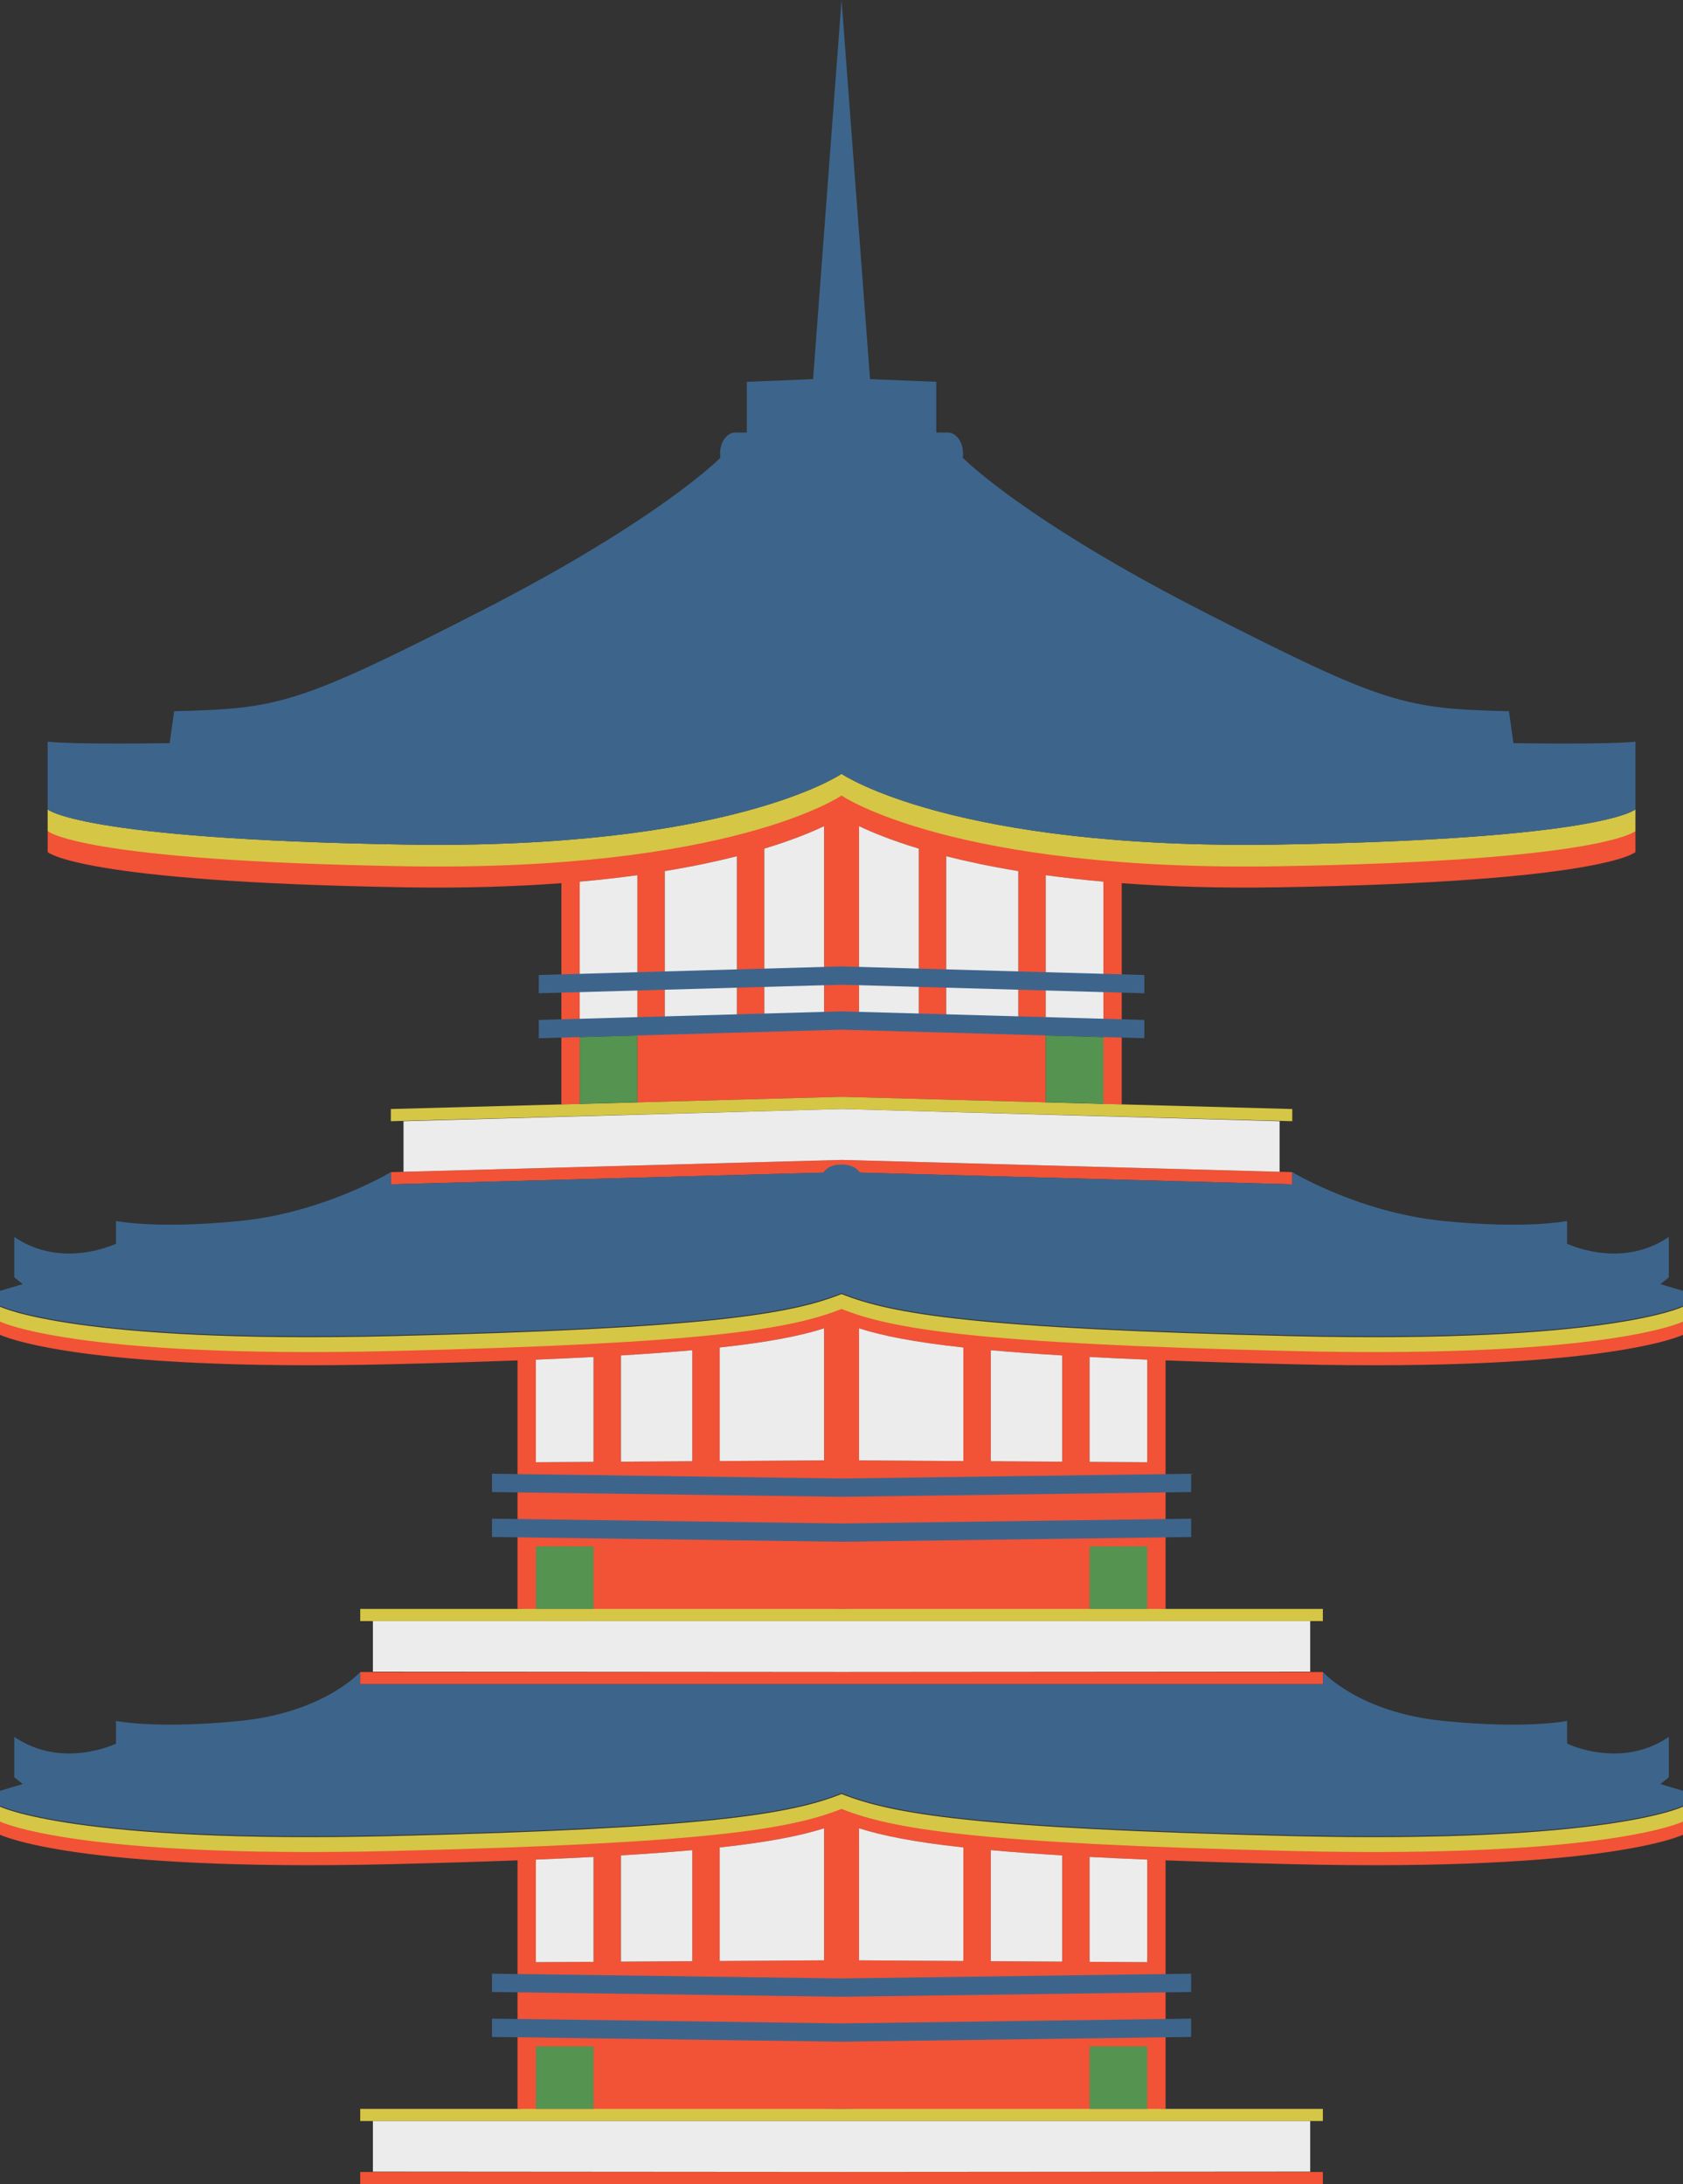 <?xml version="1.0" encoding="UTF-8"?><svg xmlns="http://www.w3.org/2000/svg" xmlns:xlink="http://www.w3.org/1999/xlink" height="500.0" preserveAspectRatio="xMidYMid meet" version="1.0" viewBox="0.0 0.0 385.3 500.0" width="385.3" zoomAndPan="magnify"><rect x="0.0" y="0.0" width="385.3" height="500.0" fill="#333333" stroke="none"/><defs><clipPath id="a"><path d="M 0 181 L 385.32 181 L 385.32 500 L 0 500 Z M 0 181"/></clipPath><clipPath id="b"><path d="M 0 177 L 385.32 177 L 385.32 486 L 0 486 Z M 0 177"/></clipPath><clipPath id="c"><path d="M 0 0 L 385.32 0 L 385.32 468 L 0 468 Z M 0 0"/></clipPath></defs><g><g clip-path="url(#a)" id="change1_1"><path d="M 302.852 497.207 L 302.852 500 L 82.469 500 L 82.469 497.207 Z M 262.648 449.184 L 249.445 449.102 L 249.445 425.094 C 253.535 425.309 257.922 425.516 262.648 425.707 Z M 243.168 449.059 L 226.832 448.957 L 226.832 423.539 C 231.59 423.969 236.996 424.371 243.168 424.742 Z M 220.551 448.914 L 196.664 448.762 L 196.664 418.535 C 201.941 420.203 209.035 421.668 220.551 422.922 Z M 188.656 448.762 L 164.77 448.914 L 164.77 422.922 C 176.285 421.668 183.383 420.203 188.656 418.535 Z M 158.492 448.957 L 142.156 449.059 L 142.156 424.742 C 148.328 424.371 153.73 423.969 158.492 423.539 Z M 135.879 449.102 L 122.676 449.184 L 122.676 425.707 C 127.398 425.516 131.785 425.309 135.879 425.094 Z M 295.848 423.344 C 223.391 421.605 204.301 418.332 192.66 413.703 C 181.023 418.332 161.934 421.605 89.477 423.344 C 17.02 425.078 0 416.598 0 416.598 L 0 420.004 C 0 420.004 17.02 428.488 89.477 426.754 C 100.285 426.492 109.895 426.199 118.48 425.875 L 118.48 482.762 L 119.496 482.762 L 119.387 484.473 L 192.66 482.762 L 265.938 484.473 L 265.824 482.762 L 266.844 482.762 L 266.844 425.875 C 275.43 426.199 285.039 426.492 295.848 426.754 C 368.305 428.488 385.324 420.004 385.324 420.004 L 385.324 416.598 C 385.324 416.598 368.305 425.078 295.848 423.344 Z M 302.852 382.758 L 302.852 385.551 L 82.469 385.551 L 82.469 382.758 Z M 295.848 268.324 L 295.848 271.117 L 192.66 268.324 L 89.477 271.117 L 89.477 268.324 L 192.66 265.531 Z M 262.648 334.734 L 249.445 334.652 L 249.445 310.645 C 253.535 310.863 257.922 311.066 262.648 311.262 Z M 243.168 334.609 L 226.832 334.508 L 226.832 309.094 C 231.59 309.52 236.996 309.922 243.168 310.293 Z M 220.551 334.469 L 196.664 334.312 L 196.664 304.09 C 201.941 305.758 209.035 307.223 220.551 308.473 Z M 188.656 334.312 L 164.77 334.469 L 164.77 308.473 C 176.285 307.223 183.383 305.758 188.656 304.09 Z M 158.492 334.508 L 142.156 334.609 L 142.156 310.293 C 148.328 309.922 153.73 309.52 158.492 309.094 Z M 135.879 334.652 L 122.676 334.734 L 122.676 311.262 C 127.398 311.066 131.785 310.863 135.879 310.645 Z M 295.848 308.895 C 223.391 307.16 204.301 303.883 192.66 299.258 C 181.023 303.883 161.934 307.16 89.477 308.895 C 17.02 310.629 0 302.148 0 302.148 L 0 305.559 C 0 305.559 17.02 314.039 89.477 312.305 C 100.285 312.047 109.895 311.754 118.48 311.426 L 118.48 368.312 L 119.496 368.312 L 119.387 370.023 L 192.66 368.312 L 265.938 370.023 L 265.824 368.312 L 266.844 368.312 L 266.844 311.426 C 275.43 311.754 285.039 312.047 295.848 312.305 C 368.305 314.039 385.324 305.559 385.324 305.559 L 385.324 302.148 C 385.324 302.148 368.305 310.629 295.848 308.895 Z M 233.125 235.34 L 216.621 234.941 L 216.621 196.012 C 221.324 197.207 226.801 198.375 233.125 199.41 Z M 210.344 234.789 L 196.664 234.457 L 196.664 189.121 C 199.516 190.484 203.977 192.348 210.344 194.27 Z M 188.656 234.457 L 174.98 234.789 L 174.98 194.27 C 181.348 192.348 185.809 190.484 188.656 189.121 Z M 168.703 234.941 L 152.199 235.34 L 152.199 199.41 C 158.52 198.375 164 197.207 168.703 196.012 Z M 292.656 198.156 C 217.977 199.395 192.66 181.969 192.66 181.969 C 192.66 181.969 167.348 199.395 92.668 198.156 C 17.988 196.918 10.91 190.094 10.91 190.094 L 10.91 195.062 C 10.91 195.062 17.988 201.887 92.668 203.125 C 106.191 203.352 118.09 202.961 128.52 202.176 L 128.52 252.82 L 132.715 252.707 L 132.715 201.832 C 137.434 201.414 141.828 200.91 145.918 200.352 L 145.918 252.348 L 192.66 251.086 L 239.406 252.348 L 239.406 200.352 C 243.496 200.91 247.891 201.414 252.609 201.832 L 252.609 252.707 L 256.805 252.82 L 256.805 202.176 C 267.234 202.961 279.133 203.352 292.656 203.125 C 367.336 201.887 374.41 195.062 374.41 195.062 L 374.41 190.094 C 374.41 190.094 367.336 196.918 292.656 198.156" fill="#f25236"/></g><g clip-path="url(#b)" id="change2_1"><path d="M 192.66 482.762 L 82.469 482.762 L 82.469 485.551 L 302.852 485.551 L 302.852 482.762 Z M 295.848 420.324 C 223.391 418.59 204.301 415.312 192.66 410.688 C 181.023 415.312 161.934 418.59 89.477 420.324 C 17.02 422.059 0 413.578 0 413.578 L 0 416.988 C 0 416.988 17.02 425.469 89.477 423.734 C 161.934 422 181.023 418.723 192.66 414.098 C 204.301 418.723 223.391 422 295.848 423.734 C 368.305 425.469 385.324 416.988 385.324 416.988 L 385.324 413.578 C 385.324 413.578 368.305 422.059 295.848 420.324 Z M 192.66 368.312 L 82.469 368.312 L 82.469 371.105 L 302.852 371.105 L 302.852 368.312 Z M 292.656 193.336 C 217.977 194.574 192.66 177.152 192.66 177.152 C 192.66 177.152 167.348 194.574 92.668 193.336 C 17.988 192.098 10.91 185.273 10.91 185.273 L 10.91 190.246 C 10.91 190.246 17.988 197.066 92.668 198.305 C 167.348 199.547 192.66 182.121 192.66 182.121 C 192.66 182.121 217.977 199.547 292.656 198.305 C 367.336 197.066 374.41 190.246 374.41 190.246 L 374.41 185.273 C 374.41 185.273 367.336 192.098 292.656 193.336 Z M 192.66 251.086 L 89.477 253.879 L 89.477 256.668 L 192.66 253.879 L 295.848 256.668 L 295.848 253.879 Z M 385.324 299.129 L 385.324 302.539 C 385.324 302.539 368.305 311.02 295.848 309.285 C 223.391 307.551 204.301 304.273 192.66 299.648 C 181.023 304.273 161.934 307.551 89.477 309.285 C 17.02 311.02 0 302.539 0 302.539 L 0 299.129 C 0 299.129 17.02 307.609 89.477 305.875 C 161.934 304.141 181.023 300.863 192.66 296.238 C 204.301 300.863 223.391 304.141 295.848 305.875 C 368.305 307.609 385.324 299.129 385.324 299.129" fill="#d5c645"/></g><g id="change3_1"><path d="M 192.66 485.551 L 85.371 485.551 L 85.371 497.129 L 192.66 497.207 L 299.953 497.129 L 299.953 485.551 Z M 188.656 415.129 Z M 122.676 425.707 L 122.676 449.184 L 135.879 449.102 L 135.879 425.094 C 131.785 425.309 127.398 425.516 122.676 425.707 Z M 164.77 422.922 L 164.77 448.914 L 188.656 448.762 L 188.656 418.535 C 183.383 420.203 176.285 421.668 164.77 422.922 Z M 142.156 424.742 L 142.156 449.059 L 158.492 448.957 L 158.492 423.539 C 153.73 423.969 148.328 424.371 142.156 424.742 Z M 196.664 415.129 Z M 249.445 425.094 L 249.445 449.102 L 262.648 449.184 L 262.648 425.707 C 257.922 425.516 253.535 425.309 249.445 425.094 Z M 196.664 418.535 L 196.664 448.762 L 220.551 448.914 L 220.551 422.922 C 209.035 421.668 201.941 420.203 196.664 418.535 Z M 226.828 423.539 L 226.828 448.957 L 243.168 449.059 L 243.168 424.742 C 236.996 424.371 231.59 423.969 226.828 423.539 Z M 152.199 199.41 L 152.199 234.824 L 168.703 234.383 L 168.703 196.012 C 164 197.207 158.52 198.375 152.199 199.41 Z M 188.656 189.121 C 185.809 190.484 181.348 192.348 174.98 194.27 L 174.98 234.215 L 188.656 233.852 Z M 145.918 200.352 C 141.828 200.91 137.434 201.414 132.715 201.832 L 132.715 235.344 L 145.918 234.988 Z M 192.66 371.105 L 85.371 371.105 L 85.371 382.68 L 192.66 382.758 L 299.953 382.68 L 299.953 371.105 Z M 188.656 300.68 Z M 122.676 311.262 L 122.676 334.734 L 135.879 334.652 L 135.879 310.645 C 131.785 310.863 127.398 311.066 122.676 311.262 Z M 164.77 308.473 L 164.77 334.469 L 188.656 334.312 L 188.656 304.09 C 183.383 305.758 176.285 307.223 164.77 308.473 Z M 142.156 310.293 L 142.156 334.609 L 158.492 334.508 L 158.492 309.094 C 153.73 309.52 148.328 309.922 142.156 310.293 Z M 192.66 253.879 L 92.379 256.668 L 92.379 268.246 L 192.66 265.531 L 292.945 268.246 L 292.945 256.668 Z M 216.621 196.012 L 216.621 234.383 L 233.125 234.824 L 233.125 199.41 C 226.801 198.375 221.324 197.207 216.621 196.012 Z M 196.664 233.852 L 210.34 234.215 L 210.34 194.27 C 203.977 192.348 199.516 190.484 196.664 189.121 Z M 239.406 234.988 L 252.609 235.344 L 252.609 201.832 C 247.891 201.414 243.496 200.91 239.406 200.352 Z M 196.664 300.68 Z M 249.445 310.645 L 249.445 334.652 L 262.648 334.734 L 262.648 311.262 C 257.922 311.066 253.535 310.863 249.445 310.645 Z M 196.664 304.09 L 196.664 334.312 L 220.551 334.469 L 220.551 308.473 C 209.035 307.223 201.941 305.758 196.664 304.09 Z M 243.168 310.293 L 243.168 334.609 L 226.828 334.508 L 226.828 309.094 C 231.59 309.52 236.996 309.922 243.168 310.293" fill="#ececec"/></g><g id="change4_1"><path d="M 135.879 468.457 L 122.676 468.457 L 122.676 482.762 L 135.879 482.762 Z M 249.445 482.762 L 262.648 482.762 L 262.648 468.457 L 249.445 468.457 Z M 135.879 354.008 L 122.676 354.008 L 122.676 368.312 L 135.879 368.312 Z M 145.918 237.035 L 132.715 237.406 L 132.715 252.684 L 145.918 252.332 Z M 249.445 368.312 L 262.648 368.312 L 262.648 354.008 L 249.445 354.008 Z M 239.406 237.035 L 252.609 237.406 L 252.609 252.684 L 239.406 252.332 L 239.406 237.035" fill="#559350"/></g><g clip-path="url(#c)" id="change5_1"><path d="M 192.66 452.91 L 112.633 451.82 L 112.633 456.012 L 192.66 457.102 L 272.691 456.012 L 272.691 451.82 Z M 192.66 463.199 L 112.633 462.109 L 112.633 466.297 L 192.66 467.391 L 272.691 466.297 L 272.691 462.109 Z M 380.117 408.41 L 382.047 406.867 L 382.047 397.617 C 371.059 405.137 358.766 399.156 358.766 399.156 L 358.766 393.953 C 358.766 393.953 349.66 395.883 330.383 393.953 C 311.102 392.023 302.852 382.758 302.852 382.758 L 302.852 385.551 L 82.469 385.551 L 82.469 382.758 C 82.469 382.758 74.219 392.023 54.941 393.953 C 35.664 395.883 26.559 393.953 26.559 393.953 L 26.559 399.156 C 26.559 399.156 14.266 405.137 3.277 397.617 L 3.277 406.867 L 5.207 408.41 L 0 409.953 L 0 413.363 C 0 413.363 17.02 421.848 89.477 420.109 C 161.934 418.375 181.023 415.098 192.66 410.473 C 204.301 415.098 223.391 418.375 295.848 420.109 C 368.305 421.848 385.324 413.363 385.324 413.363 L 385.324 409.953 Z M 192.66 338.465 L 112.633 337.371 L 112.633 341.562 L 192.66 342.652 L 272.691 341.562 L 272.691 337.371 Z M 192.66 348.754 L 112.633 347.66 L 112.633 351.852 L 192.66 352.941 L 272.691 351.852 L 272.691 347.66 Z M 192.66 221.234 L 123.352 223.195 L 123.352 227.383 L 192.66 225.426 L 261.973 227.383 L 261.973 223.195 Z M 192.66 231.523 L 123.352 233.484 L 123.352 237.672 L 192.66 235.715 L 261.973 237.672 L 261.973 233.484 Z M 346.473 170.117 L 345.453 162.816 C 321.656 162.23 317.273 161.355 275.812 140.188 C 234.348 119.016 220.477 104.855 220.477 104.855 L 220.391 104.883 C 220.445 104.543 220.477 104.195 220.477 103.832 C 220.477 101.172 218.91 99.016 216.973 99.016 L 214.344 99.016 L 214.344 87.402 L 199.18 86.793 L 192.66 0 L 186.145 86.793 L 170.977 87.402 L 170.977 99.016 L 168.352 99.016 C 166.414 99.016 164.848 101.172 164.848 103.832 C 164.848 104.195 164.879 104.543 164.934 104.883 L 164.848 104.855 C 164.848 104.855 150.977 119.016 109.512 140.188 C 68.047 161.355 63.668 162.23 39.871 162.816 L 38.848 170.117 C 38.848 170.117 18.398 170.484 10.91 169.805 L 10.91 185.273 C 10.91 185.273 17.988 192.098 92.668 193.336 C 167.348 194.574 192.66 177.152 192.66 177.152 C 192.66 177.152 217.977 194.574 292.656 193.336 C 367.336 192.098 374.41 185.273 374.41 185.273 L 374.41 169.805 C 366.926 170.484 346.473 170.117 346.473 170.117 Z M 385.324 295.508 L 385.324 298.914 C 385.324 298.914 368.305 307.398 295.848 305.664 C 223.391 303.93 204.301 300.648 192.66 296.023 C 181.023 300.648 161.934 303.93 89.477 305.664 C 17.02 307.398 0 298.914 0 298.914 L 0 295.508 L 5.207 293.965 L 3.277 292.422 L 3.277 283.168 C 14.266 290.688 26.559 284.711 26.559 284.711 L 26.559 279.504 C 26.559 279.504 35.664 281.434 54.941 279.504 C 74.219 277.578 89.477 268.324 89.477 268.324 L 89.477 271.117 L 188.473 268.438 C 189.121 267.461 190.348 266.59 192.66 266.59 C 194.977 266.59 196.203 267.461 196.852 268.438 L 295.848 271.117 L 295.848 268.324 C 295.848 268.324 311.102 277.578 330.383 279.504 C 349.66 281.434 358.766 279.504 358.766 279.504 L 358.766 284.711 C 358.766 284.711 371.059 290.688 382.047 283.168 L 382.047 292.422 L 380.117 293.965 L 385.324 295.508" fill="#3d658c"/></g></g></svg>